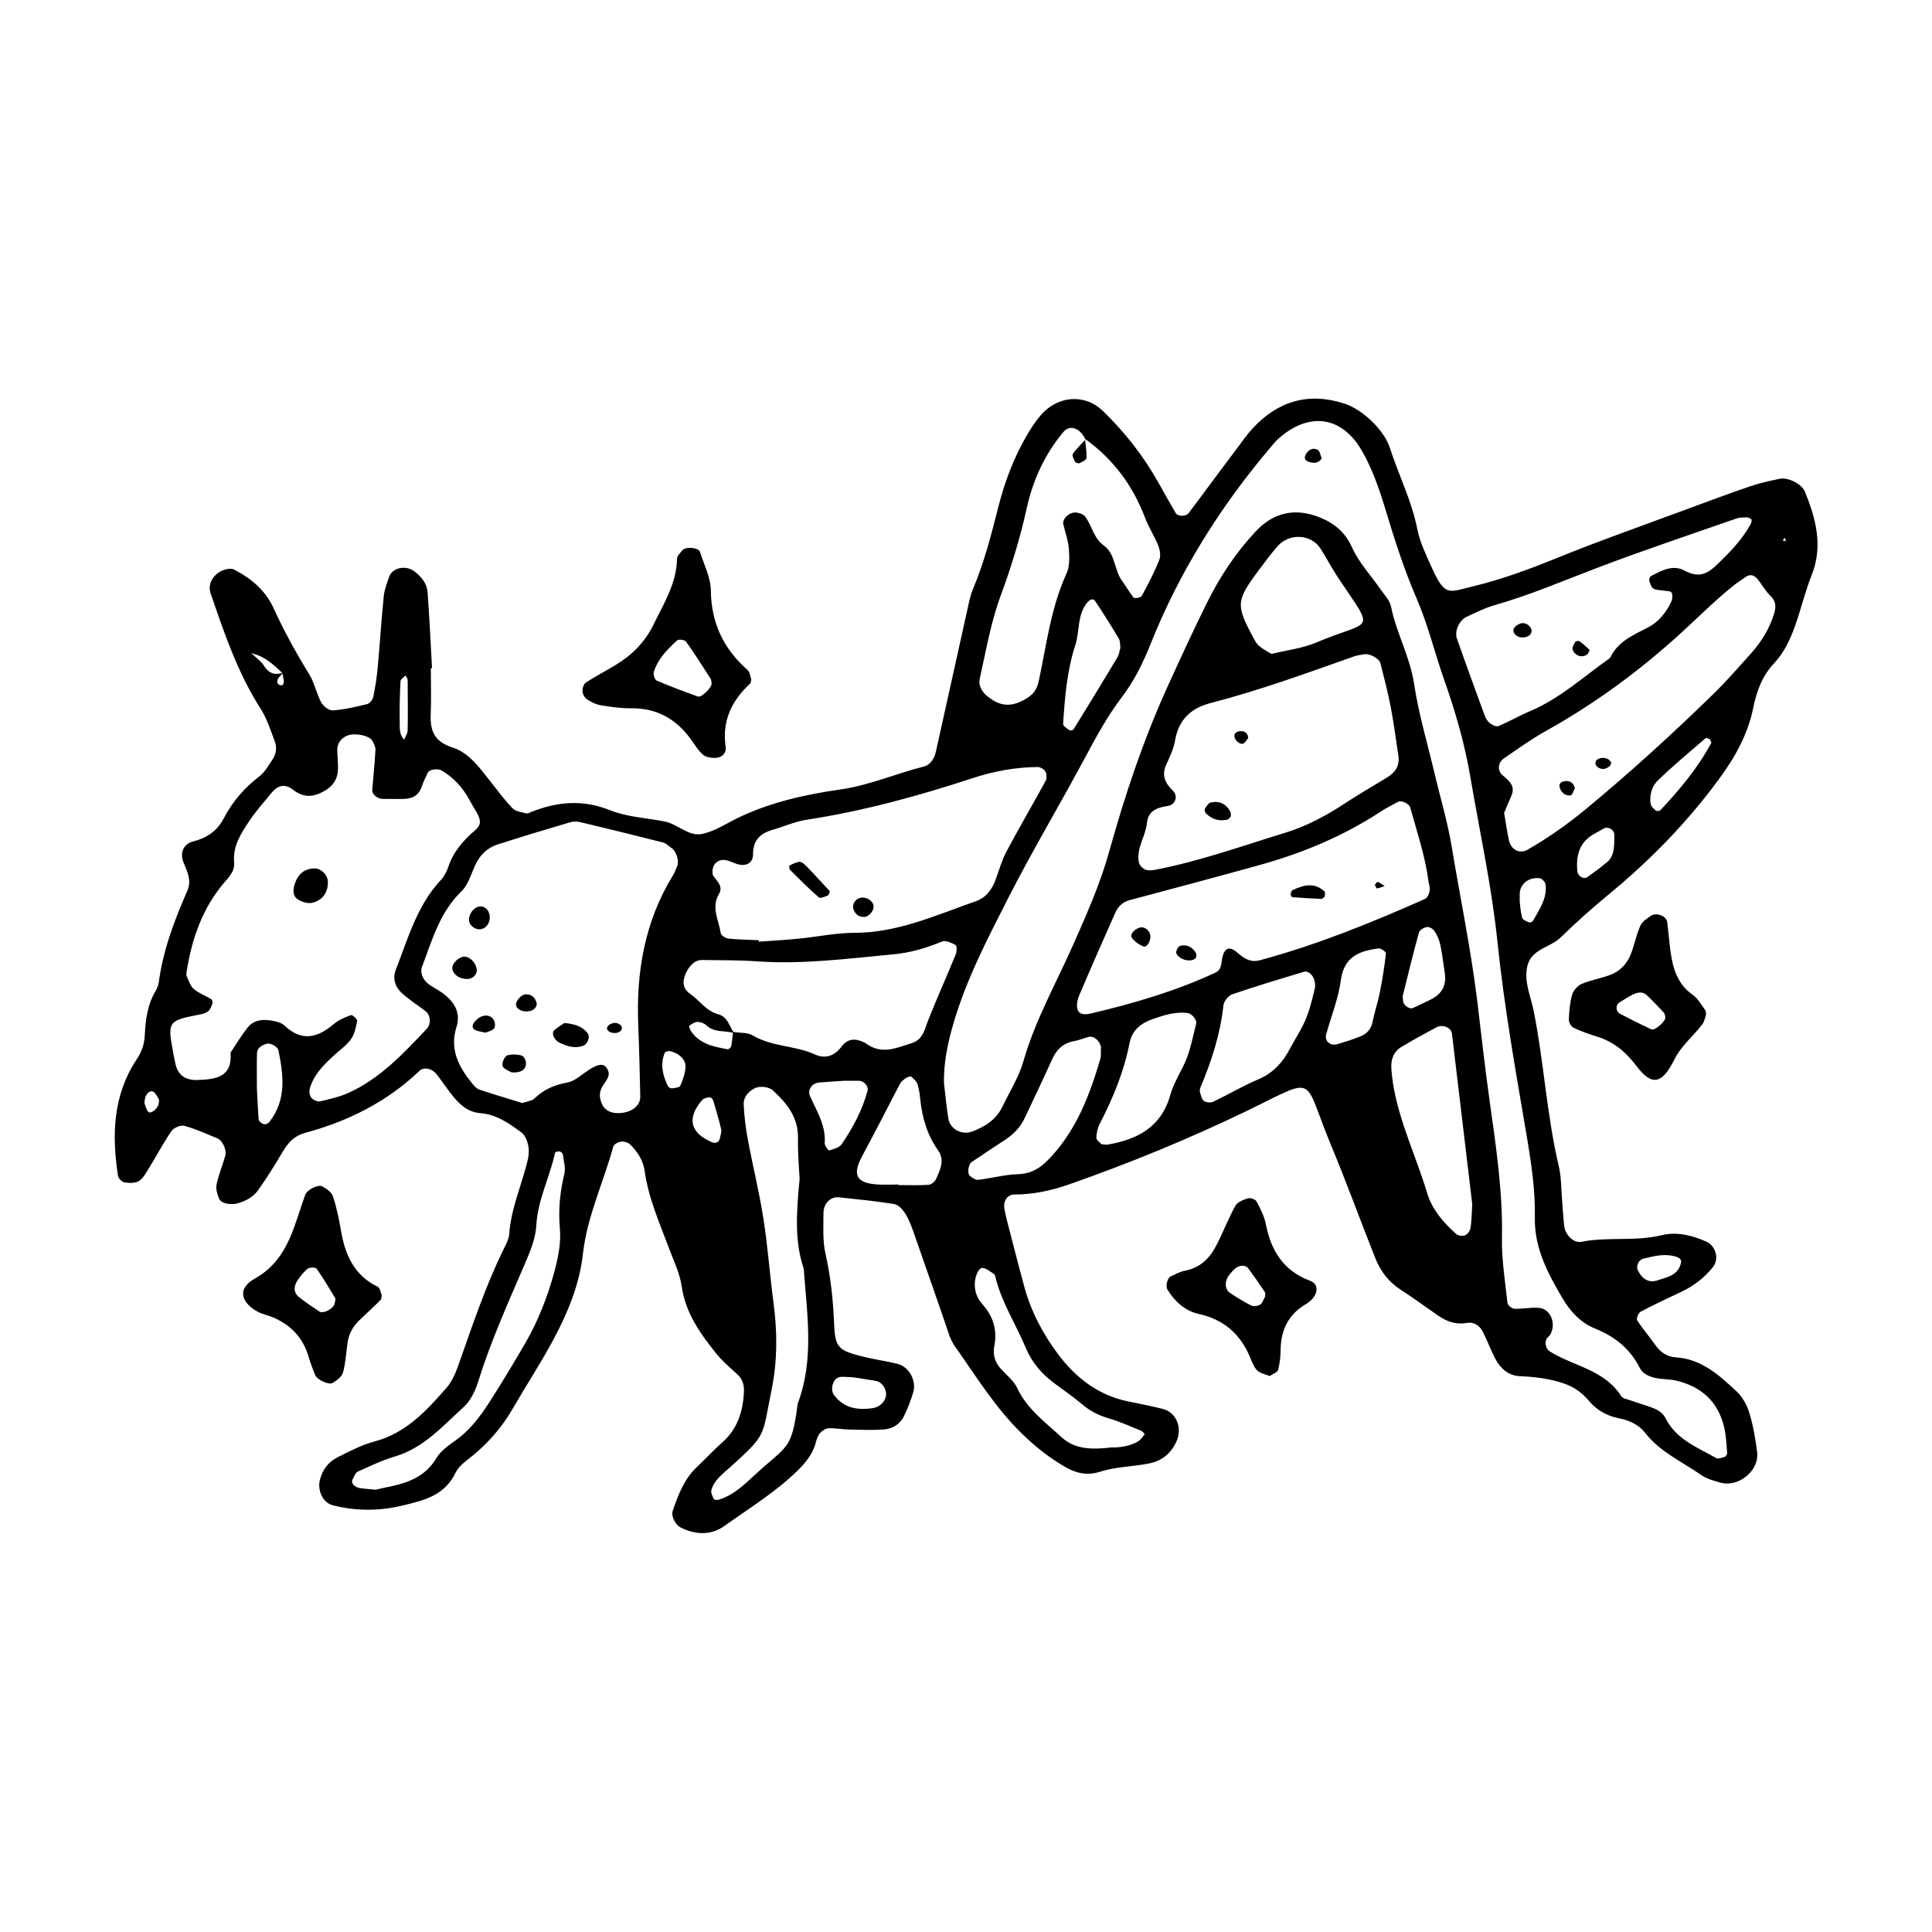 <?xml version="1.0" encoding="UTF-8"?><svg id="Layer_1" xmlns="http://www.w3.org/2000/svg" viewBox="0 0 300 300"><path d="m66.9,103.81c0,2.36.08,4.73-.02,7.08-.11,2.63.58,4.29,3.46,5.21,2.48.79,4.13,3.12,5.77,5.19,1.14,1.44,2.23,2.93,3.5,4.24.48.49,1.4.58,2.14.78.21.06.5-.13.74-.23,4.04-1.6,8-1.97,12.23-.27,2.63,1.05,5.62,1.2,8.45,1.74,2.05.39,3.75,2.37,5.82,1.95,1.99-.4,3.82-1.65,5.7-2.55,5.02-2.4,10.41-3.59,15.85-4.37,4.47-.64,8.56-2.45,12.87-3.54,1.11-.28,1.67-1.27,1.91-2.31,1.66-7.41,3.28-14.83,4.93-22.24.23-1.02.43-2.06.83-3.01,1.74-4.13,2.84-8.43,3.94-12.76.96-3.81,2.35-7.52,4.33-10.95.65-1.13,1.36-2.24,2.2-3.23,2.6-3.07,6.82-3.5,9.69-.74,3.39,3.27,6.3,6.97,8.62,11.11.89,1.59,1.78,3.18,2.7,4.75.34.57,1.61.57,2.03,0,2.5-3.35,4.99-6.71,7.5-10.05.79-1.05,1.54-2.14,2.43-3.1,3.93-4.24,8.64-5.64,14.22-3.85,2.73.88,6.14,4,7.07,6.87,1.37,4.22,3.39,8.21,4.27,12.62.4,2.03,1.34,3.97,2.2,5.88,2.11,4.67,2.55,3.97,6.6,2.98,4.35-1.06,8.5-2.59,12.65-4.27,6.8-2.77,13.73-5.19,20.61-7.75,3.19-1.18,6.39-2.37,9.61-3.47,1.48-.51,3.03-.84,4.57-1.17,1.32-.29,3.47.79,3.96,2.02,1.7,4.2,2.83,8.43,1.03,12.95-.87,2.19-1.46,4.49-2.19,6.74-.82,2.51-1.8,4.97-3.63,6.92-1.88,2-2.73,4.38-3.26,6.99-.85,4.18-2.89,7.74-5.44,11.19-4.87,6.59-10.5,12.37-16.8,17.57-2.63,2.17-5.2,4.43-7.63,6.82-1.65,1.62-4.58,1.78-5.2,4.48-.55,2.41.54,4.67.99,6.95,1.6,7.98,2.02,16.14,3.89,24.07.42,1.77.37,3.65.53,5.47.11,1.3.17,2.61.33,3.91.16,1.34,1.47,2.63,2.64,2.4,4.13-.82,8.36-.02,12.49-1.03,2.34-.57,4.68.01,6.89.98,1.52.67,2.06,2.71,1.08,3.95-1.34,1.68-2.97,2.94-4.9,3.85-2.13,1.01-4.27,2-6.35,3.1-.34.18-.69,1.08-.54,1.33.85,1.32,1.9,2.51,2.79,3.79.8,1.15,1.81,1.88,3.22,1.97,3.98.24,6.72,2.76,9.4,5.25.92.85,1.63,2.11,2,3.32.61,1.99.97,4.08,1.23,6.15.35,2.9-2.92,5.54-5.75,4.72-1-.29-2.07-.57-2.9-1.15-3-2.09-6.43-3.59-8.76-6.59-1-1.28-2.47-1.92-4.06-2.24-1.87-.37-3.45-1.27-4.67-2.72-1.04-1.24-2.25-2.12-3.8-2.66-2.26-.79-4.57-1.05-6.95-1.16-1.69-.08-2.92-1.15-3.7-2.58-.75-1.38-1.28-2.88-1.99-4.28-.51-1-1.38-1.61-2.55-1.4-1.68.3-3.1-.24-4.43-1.16-1.94-1.34-3.84-2.74-5.82-4.02-1.84-1.19-3.1-2.85-3.89-4.83-2.33-5.84-4.46-11.75-6.88-17.55-4.56-10.95-1.92-10.76-13.13-5.35-8.98,4.33-18.18,8.11-27.58,11.4-2.73.95-5.53,1.57-8.46,1.56-1.12,0-1.78,1.05-1.57,2.19.1.52.19,1.03.32,1.54.92,3.54,1.82,7.09,2.78,10.62,1.04,3.84,2.91,7.35,5.26,10.48,2.72,3.62,6.22,6.35,10.84,7.3,1.79.37,3.59.71,5.37,1.16,2.15.54,3.1,2.95,2.15,5.06-.82,1.82-2.23,2.98-4.09,3.38-2.56.54-5.27.52-7.73,1.31-2.65.85-4.52-.09-6.59-1.42-2.01-1.28-3.81-2.76-5.51-4.41-4.19-4.05-7.2-8.99-10.52-13.69-.73-1.04-1.06-2.38-1.49-3.61-1.65-4.7-3.25-9.42-4.91-14.11-.35-.99-.73-1.99-1.29-2.87-.39-.61-1.05-1.33-1.68-1.44-2.84-.46-5.71-.74-8.57-1.05-1.31-.14-2.43.94-2.43,2.45,0,2.09-.15,4.25.3,6.25.82,3.61,1.2,7.25,1.35,10.91.15,3.77.67,4.17,4.54,5.14,1.77.44,3.61.67,5.37,1.13,1.75.46,2.9,2.62,2.38,4.39-.37,1.25-.85,2.48-1.41,3.65-.6,1.27-1.75,2.02-3.11,2.12-1.82.14-3.66.06-5.48.02-1.04-.02-2.09-.24-3.12-.2-.46.02-1,.37-1.33.73-.34.37-.53.91-.66,1.41-.47,1.86-1.62,3.24-2.96,4.54-3.41,3.31-7.45,5.77-11.28,8.51-2.03,1.45-4.44,1.38-6.74.23-.86-.43-1.55-1.77-1.25-2.62.86-2.48,1.76-4.93,3.75-6.79,1.34-1.26,2.58-2.62,3.96-3.83,2.33-2.07,3.17-4.74,3.34-7.72.06-1.08-.16-2.05-1.02-2.83-1.16-1.06-2.38-2.1-3.35-3.32-2.46-3.08-4.71-6.25-5.3-10.37-.29-2.04-1.26-3.99-1.99-5.95-1.47-3.93-3.18-7.77-3.76-11.98-.22-1.59-1.11-2.95-2.24-4.07-.32-.31-.94-.5-1.39-.45-.45.05-1.13.4-1.23.75-1.52,5.56-4.07,10.85-4.71,16.61-.54,4.82-2.33,9.14-4.55,13.3-1.98,3.7-4.29,7.22-6.39,10.85-1.6,2.76-3.63,5.13-6.08,7.16-1,.83-2.24,1.63-2.76,2.73-1.69,3.55-4.87,4.3-8.22,5.1-3.67.89-7.26.89-10.88-.04-1.46-.38-2.35-2.21-2-3.8.37-1.65,1.3-2.9,2.75-3.63,1.87-.94,3.76-1.94,5.76-2.47,4.88-1.29,8.05-4.76,11.16-8.31.84-.96,1.4-2.23,1.83-3.45,2.19-6.17,4.23-12.4,7.15-18.28.35-.7.73-1.46.78-2.21.28-3.98,1.95-7.6,2.86-11.42.18-.75.24-1.59.08-2.33-.15-.71-.5-1.58-1.05-1.98-1.89-1.4-3.86-2.8-6.31-2.99-2.06-.16-3.33-1.39-4.49-2.85-.81-1.03-1.54-2.13-2.34-3.17-.72-.93-2-1.22-2.69-.56-5.06,4.83-11.1,7.84-17.78,9.64-1.69.46-2.63,1.53-3.46,2.93-1.2,2.02-2.44,4.03-3.8,5.94-.76,1.08-1.94,1.72-3.25,2.08-.98.27-2.54.02-2.83-.74-.27-.69-.54-1.51-.39-2.19.32-1.53.93-2.99,1.36-4.49.25-.87-.43-2.35-1.22-2.68-1.69-.7-3.38-1.47-5.13-1.95-.57-.16-1.65.29-2,.8-1.33,1.94-2.43,4.03-3.66,6.03-.4.65-.83,1.41-1.45,1.76-.59.33-1.47.31-2.18.19-.4-.07-.96-.61-1.02-1-.98-6.36-.8-12.56,2.93-18.15.76-1.14,1.15-2.31,1.22-3.65.12-2.37.39-4.71,1.63-6.82.26-.44.48-.96.55-1.47.67-4.98,2.43-9.62,4.43-14.19.72-1.64-.04-3-.62-4.48-.55-1.4.03-2.79,1.46-3.16,2.19-.56,3.78-1.61,4.83-3.63,1.35-2.59,3.22-4.75,5.57-6.54.8-.61,1.32-1.61,1.92-2.46.65-.91.79-1.97.4-2.99-.65-1.71-1.21-3.51-2.18-5.02-3.58-5.59-5.67-11.79-7.79-18-.38-1.12.2-2.54,1.52-3.29.6-.34,1.62-.59,2.15-.31,2.61,1.34,4.87,3.23,6.1,5.92,1.63,3.59,3.52,7.01,5.58,10.36.81,1.32,1.1,2.95,1.84,4.33.32.6,1.22,1.3,1.8,1.26,1.79-.13,3.58-.54,5.33-.97.4-.1.87-.68.96-1.11.32-1.53.56-3.09.7-4.65.34-3.66.56-7.33.93-10.98.1-1.02.5-2.03.83-3.01.5-1.47,2.62-1.89,3.96-.85,1.08.84,1.92,1.87,2.02,3.24.29,3.92.47,7.85.69,11.78-.06,0-.11,0-.17,0Zm-22.93.66c-.3.36-.72.67-.87,1.08-.19.53.14.89.69.86.11,0,.3-.33.29-.5-.03-.47-.15-.93-.23-1.4-1.35-1.29-2.71-2.56-4.59-3.01-.54-.56-.95-1.19.31-1.03.32.04.08.85-.52.98.67.65,1.49,1.2,1.97,1.97.79,1.24,1.76,1.42,2.95,1.05Zm69.87,55.77c1.03.17,2.23.05,3.06.55,2.99,1.78,6.56,1.53,9.65,2.95,1.6.73,3.06.22,4.13-1.23.94-1.27,2.15-1.29,3.46-.67.24.11.45.28.67.42,2.33,1.48,4.56.4,6.78-.29,1.77-.55,2-2.21,2.58-3.66,1.36-3.4,2.85-6.73,4.24-10.12.18-.43.19-1.32-.03-1.45-.62-.35-1.55-.76-2.1-.54-2.44,1-4.92,1.75-7.56,1.99-7.03.65-14.04,1.59-21.14,1.09-2.86-.2-5.74-.17-8.61-.21-1.09-.02-2.16,1.04-2.66,2.53-.36,1.08-.16,2.03.85,2.72,1.49,1.03,2.5,2.69,4.41,3.19,1.44.38,1.68,1.89,2.43,2.91-1.42-.45-3.07-.02-4.32-1.21-.33-.32-.9-.53-1.36-.53-.44,0-.89.33-1.29.59-.07.04.05.49.17.69,1.34,2.13,3.56,2.57,5.79,2.97.16.03.51-.28.55-.48.15-.72.2-1.47.29-2.21Zm54.65-92.1l.06.1c-.82-1.78-2.43-2.34-3.39-1.2-2.94,3.48-4.77,7.52-5.74,11.92-1.02,4.61-2.39,9.08-4.03,13.52-1.54,4.15-2.28,8.59-3.26,12.93-.23,1.03.34,2.03,1.22,2.73,1.53,1.22,3.08,1.74,5.06.83,1.53-.7,2.5-1.4,2.89-3.24,1.2-5.61,1.88-11.36,4.31-16.68.51-1.11.45-2.57.36-3.84-.09-1.29-.58-2.54-.86-3.82-.19-.85.99-1.93,2.04-1.8.48.06,1.1.27,1.36.63,1.07,1.44,1.28,3.34,2.93,4.52,1.78,1.28,1.55,3.82,2.83,5.51.63.83,1.1,1.77,1.77,2.55.14.17,1.11,0,1.25-.26.99-1.83,1.96-3.68,2.73-5.61.25-.63.09-1.57-.18-2.24-.58-1.46-1.47-2.79-2.02-4.25-1.9-5.04-4.96-9.16-9.34-12.29Zm-21.9,100.13c.22,1.82.38,3.64.67,5.44.25,1.61,2.1,2.57,3.61,2.02,2.03-.74,3.78-1.83,4.76-3.84,1.14-2.36,2.58-4.64,3.29-7.12,1.82-6.36,5.06-12.06,7.71-18.04,2.11-4.76,4.23-9.53,5.63-14.59,2.45-8.81,5.36-17.48,9.17-25.82,1.96-4.28,3.92-8.57,6.02-12.79,1.99-4,4.46-7.73,7.52-11,2.84-3.05,6.28-3.7,10.03-2.16,2.25.92,3.88,2.28,4.96,4.67,1.06,2.34,2.92,4.32,4.41,6.47.59.86,1.43,1.7,1.62,2.66.83,4.12,2.96,7.81,3.59,12.03.7,4.63,2.06,9.17,3.14,13.75.9,3.82,2.05,7.61,2.69,11.47,1.33,8.01,2.99,15.96,3.98,24.05.63,5.19,1.2,10.4,1.93,15.58.98,6.98,2.04,14,1.9,21.13-.06,3.38.49,6.77.86,10.15.04.35.69.88,1.08.89,1.28.05,2.58-.25,3.85-.13,1.8.17,2.69,2.51,1.69,4.18-.13.22-.38.36-.52.58-.38.61-.14,1.62.45,1.99,3.7,2.31,8.52,2.84,11.11,6.96.23.36.91.46,1.4.64.99.35,2,.65,2.99.99,1,.35,1.99.78,2.49,1.78,1.65,3.31,4.94,4.53,7.87,6.2.32.18.93-.06,1.36-.21.18-.06.36-.44.34-.65-.11-1.3-.16-2.63-.46-3.9-.92-3.97-3.51-6.33-7.42-7.26-1.01-.24-2.09-.19-3.11-.39-1.04-.21-2.1-.63-2.59-1.61-1.49-2.99-3.93-4.88-6.93-6.09-2.33-.94-3.92-2.77-5.09-4.76-2.25-3.82-4.35-7.76-4.26-12.45.08-4.2-.53-8.34-1.23-12.5-1.71-10.06-3.52-20.14-4.57-30.28-.89-8.64-2.75-17.06-4.2-25.58-.88-5.19-2.32-10.19-4.07-15.14-1.48-4.2-2.52-8.57-4.28-12.64-1.99-4.59-3.48-9.31-4.92-14.08-.91-2.99-1.97-6.02-3.5-8.73-3.09-5.5-8.23-6.32-13.07-2-.39.35-.73.76-1.06,1.16-7.87,9.25-14.27,19.43-18.77,30.7-1.18,2.97-2.57,5.77-4.45,8.24-2.24,2.94-3.99,6.17-5.7,9.36-3.94,7.37-8.24,14.54-12.02,21.98-3.2,6.29-6.48,12.57-8.46,19.41-.89,3.05-1.52,6.1-1.45,9.31Zm-85.66-44.22c-.52,0-1.04.02-1.56,0-.81-.03-1.62-.74-1.57-1.38.17-2.08.39-4.16.5-6.25.02-.47-.26-.99-.51-1.43-.41-.73-2.44-1.18-3.62-.85-1.05.3-1.8,1.18-1.8,2.26,0,1.05.16,2.1.11,3.14-.06,1.38-.7,2.43-1.94,3.18-1.73,1.04-3.27,1.28-5.04-.09-1.31-1.02-2.39-.67-3.36.51-1.16,1.42-2.39,2.79-3.41,4.31-1.3,1.95-2.62,3.92-2.37,6.51.1,1.03-.5,1.91-1.25,2.75-3.58,4.03-5.3,8.91-6.13,14.16-.04.25-.07.56.03.77.32.68.56,1.49,1.09,1.94.78.66,1.8,1.02,2.69,1.56.16.1.26.52.18.72-.15.43-.34.94-.68,1.19-.39.3-.95.43-1.46.52-4.62.88-4.81,1.12-4.03,5.39.14.77.28,1.55.46,2.31.41,1.72,1.59,2.5,3.45,2.43,2.81-.1,5.39-.43,5.09-4.25.87-1.3,1.67-2.66,2.64-3.88.88-1.12,2.21-1.34,3.55-1.12.76.12,1.66.3,2.18.79,2.67,2.54,5.11,1.93,7.64-.21.76-.65,1.75-1.06,2.7-1.41.2-.07,1,.64.95.88-.19.99-.39,2.1-.97,2.88-.75,1.03-1.88,1.78-2.82,2.67-1.54,1.44-3.02,2.94-3.58,5.05-.11.43.01,1.08.29,1.4.29.33.95.6,1.36.51,1.51-.35,3.06-.71,4.46-1.35,4.88-2.23,8.45-6.1,12.06-9.9.72-.75.61-2.14-.21-2.77-1.24-.95-2.59-1.78-3.72-2.85-.99-.93-1.4-2.22-.86-3.59,1.9-4.86,3.29-9.97,7.01-13.93.52-.55.89-1.31,1.14-2.04.78-2.33,2.3-4.06,4.12-5.63,1.01-.87.97-1.57.28-2.79-.39-.68-.81-1.35-1.18-2.04-1.02-1.89-2.43-3.39-4.28-4.49-.55-.32-1.87-.18-2.12.33-.35.7-.69,1.41-.93,2.14-.49,1.47-1.57,1.97-3,1.96-.52,0-1.05,0-1.57,0Zm20.2,47.21c.51-.15,1.01-.26,1.48-.44.23-.09.43-.3.62-.47,1.4-1.28,3.05-1.93,4.92-2.27.95-.17,1.82-.91,2.65-1.51,1.81-1.3,2.78-1.55,3.35-.81.84,1.11.08,1.89-.5,2.76-.28.42-.48.95-.5,1.45-.03.49.13,1.03.34,1.49.51,1.13,1.78,1.59,3.36,1.31,1.55-.28,2.6-1.25,2.57-2.5-.08-3.67-.16-7.33-.31-10.99-.35-8.3.98-16.2,5.41-23.39.27-.44.43-.95.64-1.43.34-.77-.16-2.31-.91-2.8-.43-.29-.83-.72-1.3-.84-4.3-1.1-8.61-2.15-12.93-3.18-.49-.12-1.07-.08-1.55.06-3.77,1.12-7.54,2.24-11.28,3.46-1.54.5-2.66,1.61-3.37,3.12-.66,1.41-1.11,3.1-2.17,4.13-3.39,3.27-4.55,7.59-6.13,11.74-.33.87.14,2.03,1.08,2.7.64.46,1.35.81,1.99,1.26,1.85,1.32,3.03,3.03,2.29,5.36-1.08,3.46.31,6.14,2.37,8.68.32.4.71.87,1.16,1.03,2.22.75,4.48,1.41,6.71,2.1Zm36.68-25.26c0,.07.01.15.02.22,2.08-.15,4.16-.26,6.24-.47,2.86-.28,5.72-.9,8.58-.9,6.75,0,12.73-2.76,18.88-4.91,1.58-.55,2.51-1.81,3.07-3.35.54-1.46.95-2.99,1.68-4.36,1.96-3.68,4.07-7.27,6.06-10.93.22-.4.22-1.09,0-1.48-.2-.37-.81-.73-1.24-.72-3.42.04-6.73.64-10.01,1.71-8.45,2.78-17.02,5.13-25.84,6.48-1.78.27-3.48,1.05-5.23,1.55-1.97.56-3.1,1.6-3.09,3.87,0,1.26-1.03,1.8-2.19,1.53-.75-.17-1.45-.62-2.21-.7-.8-.09-1.54.34-1.8,1.15-.14.43-.15,1.09.09,1.41.65.83,1.48,1.62.82,2.72-1.25,2.11-.02,4.07.27,6.07.05.35.74.8,1.18.85,1.56.17,3.13.18,4.7.25Zm99.36-28.44c-.4-2.58-.72-5.17-1.21-7.73-.44-2.3-1.04-4.57-1.61-6.85-.19-.76-1.74-1.56-2.55-1.38-.51.11-1.04.15-1.53.32-7.37,2.61-14.72,5.29-22.3,7.25-3.09.8-4.97,2.62-5.52,5.86-.22,1.26-.8,2.49-1.34,3.67-.8,1.71-.19,2.89,1.05,4.13.82.83.33,2.15-.84,2.32-1.7.26-3.03.74-3.23,2.68-.21,2.07-1.68,3.88-1.25,6.06.08.42.52.91.92,1.1.43.2,1.02.18,1.51.09,6.94-1.32,13.57-3.71,20.3-5.77,3.23-.99,6.26-2.59,9.12-4.47,2.18-1.43,4.43-2.74,6.66-4.09,1.2-.73,1.95-1.69,1.82-3.19Zm4.63,19.21c-.51-3.9-1.78-7.61-2.82-11.38-.17-.61-1.38-1.17-1.91-.88-.91.5-1.84.97-2.71,1.54-5.73,3.74-11.96,6.37-18.52,8.2-6.79,1.9-13.61,3.7-20.42,5.52-1.11.3-1.81.99-2.25,1.98-1.9,4.29-3.8,8.58-5.63,12.91-.28.66-.43,1.58-.18,2.19.34.82,1.36.68,2.1.51,6.62-1.57,13.13-3.46,19.31-6.35.81-.38.84-1.12.96-1.91.29-1.88,1.1-2.33,2.44-1.15,1.08.95,2.06,1.53,3.45,1.16,8.85-2.38,17.31-5.82,25.67-9.53.36-.16.63-.81.71-1.27.08-.49-.12-1.02-.2-1.53Zm11.76-10.54c.28,1.62.46,2.92.73,4.19.33,1.54,1.67,2.23,2.89,1.53,3.19-1.82,6.18-3.93,9.02-6.27,6.87-5.68,13.46-11.68,19.84-17.91,2.06-2.01,3.96-4.19,5.88-6.34,1.59-1.78,2.82-3.78,3.54-6.07.33-1.05.37-1.97-.55-2.84-.74-.7-1.25-1.63-1.87-2.45-.6-.8-1.28-.97-1.94-.5-.64.45-1.31.87-1.92,1.36-3.06,2.45-5.81,5.26-8.71,7.87-6.23,5.62-13.01,10.57-20.38,14.68-2.28,1.27-4.41,2.81-6.57,4.29-.93.64-1.07,1.91-.16,2.65,1.07.88,1.99,1.67,1.3,3.22-.42.93-.8,1.87-1.1,2.59Zm37.68-45.9c-.51.05-1.06,0-1.54.16-7.16,2.5-14.37,4.91-21.46,7.6-5.38,2.04-10.67,4.32-16.22,5.9-1.49.43-2.91,1.16-4.33,1.81-1.08.5-1.86,2.2-1.47,3.33,1.38,3.95,2.82,7.88,4.26,11.81.17.48.43.99.81,1.3.36.31,1.03.65,1.37.51,1.69-.7,3.27-1.63,4.96-2.34,4.66-1.97,8.33-5.39,12.39-8.24,1.18-2.54,3.56-3.55,5.87-4.73,1.67-.85,2.83-2.32,3.63-4,.2-.41.25-1.11.03-1.45-.18-.27-.88-.2-1.34-.29-.51-.09-1.11-.06-1.49-.33-.34-.24-.49-.81-.62-1.26-.05-.18.1-.56.27-.65,1.63-.87,3.43-1.82,5.17-.88,1.97,1.07,3.33.75,4.86-.7,2.1-1.99,4.11-4.01,5.49-6.58.1-.19.16-.54.06-.67-.14-.18-.46-.22-.7-.32Zm-147.08,102.66c-.05-1.07-.29-3.67-.25-6.28.05-3.23-1.72-5.38-3.88-7.38-.66-.61-2.11-.76-2.93-.3-.99.55-1.67,1.39-1.62,2.48.09,1.82.31,3.64.64,5.43.77,4.1,1.78,8.16,2.42,12.28.69,4.39,1.01,8.84,1.59,13.25.59,4.46.58,8.92-.31,13.3-1.51,7.42-.69,6.86-6.42,12.04-1.16,1.05-2.5,1.98-2.94,3.58-.11.39.17.93.37,1.36.06.13.48.2.7.14,2.35-.67,4.05-2.37,5.76-3.94,4.96-4.58,5.64-3.69,6.57-10.97,2.61-6.9,1.45-13.96.94-20.99-1.37-4.08-1.2-8.25-.63-13.99Zm104.45,4c-1-8.43-2.07-17.45-3.15-26.47-.12-.97-1.43-1.52-2.43-.99-1.83.99-3.66,1.97-5.44,3.05-1.22.74-1.64,1.98-1.54,3.35.07,1.03.2,2.07.39,3.09,1.05,5.65,3.55,10.84,5.19,16.31.75,2.49,2.53,4.54,4.49,6.29.3.27,1.01.35,1.39.19.38-.15.76-.7.83-1.12.17-1.02.17-2.07.27-3.71Zm-170.34,44.34c3.23-.77,7.19-1.04,9.51-4.94.64-1.07,1.79-1.9,2.85-2.64,2.2-1.54,3.79-3.6,5.21-5.79,1.99-3.07,3.87-6.21,5.71-9.37,1.97-3.41,3.42-7.07,4.46-10.85.62-2.24,1.13-4.67.93-6.94-.26-2.93,0-5.68.69-8.5.23-.94-.1-2.02-.23-3.03-.02-.19-.31-.45-.51-.48-.23-.04-.69.09-.71.22-.8,3.79-2.68,7.27-2.9,11.26-.11,2.02-.95,4.06-1.77,5.96-2.58,6-5.27,11.94-7.22,18.19-.45,1.46-1.18,3.06-2.28,4.05-3.25,2.95-6.2,6.36-10.68,7.69-1.99.59-3.89,1.5-5.78,2.36-.38.17-.57.79-.8,1.22-.33.62.4,1.29,1.4,1.37.52.04,1.04.1,2.12.21ZM197.43,101.54c2.42-.59,4.82-.86,6.96-1.77,8.68-3.67,9.24-1.32,3.52-9.87-1.01-1.51-1.86-3.13-2.83-4.67-1.45-2.32-4.91-2.51-6.75-.36-1.02,1.19-1.97,2.45-2.9,3.71-3.51,4.72-3.55,5.34-.78,10.51.24.46.53.94.92,1.26.57.47,1.25.81,1.86,1.19Zm6.77,51.79c.13-1.86-1.09-2.64-1.72-2.44-3.73,1.13-7.47,2.25-11.15,3.51-.6.2-1.29,1.09-1.36,1.72-.48,4.46-1.84,8.65-3.57,12.74-.1.23-.13.54-.06.77.14.47.26,1.07.6,1.32.35.25,1.05.32,1.44.13,2.35-1.12,4.6-2.46,6.99-3.47,2.31-.98,3.81-2.63,4.93-4.77.85-1.62,1.91-3.14,2.56-4.83.75-1.92,1.15-3.97,1.34-4.67Zm-33.24,9.56c.07-1.03-1.03-2.12-1.92-1.88-.75.2-1.47.52-2.23.65-1.69.3-2.73,1.27-3.43,2.81-1.38,3.07-2.83,6.11-4.27,9.15-.68,1.45-1.76,2.54-3.1,3.41-1.73,1.13-3.45,2.27-5.16,3.43-.5.34-.68,1.79-.25,2.13.38.3.9.66,1.31.61,2.05-.24,4.08-.81,6.12-.87,2.3-.07,3.72-1.1,5.23-2.76,4-4.36,5.98-9.65,7.6-15.15.14-.48.06-1.03.08-1.54Zm.08,14.78c.44.03.71.11.96.06,4.67-.8,8.36-2.74,9.75-7.78.55-1.99,1.83-3.77,2.57-5.73.63-1.7.97-3.51,1.42-5.27.16-.61-.71-1.58-1.33-1.65-1.89-.23-3.63.32-5.36.92-1.83.63-3.25,1.69-3.65,3.73-.86,4.41-2.55,8.51-4.6,12.49-.35.68-.54,1.5-.56,2.25,0,.35.58.72.8.98Zm1.28,47.1c.29-.04,2.45.16,4.35-.92.43-.25.75-.71,1.07-1.11.03-.04-.28-.46-.49-.55-1.69-.68-3.35-1.45-5.09-1.95-1.55-.45-2.89-1.13-4.11-2.17-1.39-1.19-2.92-2.21-4.38-3.31-1.93-1.44-3.44-3.21-4.38-5.45-1.51-3.62-3.69-6.95-4.67-10.8-.06-.25-.12-.6-.3-.71-.63-.38-1.45-1.06-1.93-.89-.5.18-.88,1.19-.98,1.89-.19,1.33.18,2.66,1.09,3.66,1.7,1.89,2.39,4.03,1.9,6.52-.27,1.4.09,2.56,1.04,3.6.88.97,1.99,1.84,2.53,2.98,1.52,3.23,4.3,5.25,6.79,7.54,1.59,1.47,3.58,2.16,7.59,1.68Zm-32.81-40.84s0,.06,0,.09c1.56,0,3.12.06,4.67-.04.42-.03.98-.48,1.16-.88.63-1.41,1.4-2.96.36-4.42-1.73-2.43-2.51-5.13-2.81-8.03-.08-.78-.18-1.57-.43-2.31-.14-.43-.55-.8-.91-1.12-.33-.3-1.49.46-1.85,1.16-1.93,3.71-3.83,7.43-5.81,11.11-1.61,2.97-.93,4.26,2.49,4.44,1.04.06,2.09,0,3.14,0Zm34.47-83.32c-.08-.5-.02-1.07-.26-1.47-1.18-1.97-2.4-3.92-3.68-5.83-.29-.43-.81-.24-1.23.27-1.58,1.94-1.13,4.45-1.84,6.61-1.3,3.98-1.62,8.09-1.89,12.21-.02.31.58.7.95.97.14.1.58.03.66-.1,2.3-3.72,4.58-7.45,6.82-11.2.26-.43.31-.97.46-1.47Zm31.99,59.85c-.4,1.09.5,2,1.65,1.68,1.24-.35,2.47-.74,3.66-1.23.99-.4,1.64-1.13,1.86-2.27.3-1.51.81-2.98,1.11-4.49.4-2.02.73-4.06.96-6.11.03-.22-.76-.81-1.12-.77-3.01.37-5.4,1.28-5.89,4.96-.37,2.79-1.46,5.49-2.23,8.23Zm-74.89,7.36c-1.29.09-2.58.16-3.87.27-1.14.1-1.86,1.14-1.43,2.11,1.04,2.35,2.48,4.55,2.28,7.3-.03.38.57,1.18.68,1.14.7-.21,1.59-.43,1.96-.97,1.74-2.56,3.2-5.29,4.02-8.31.18-.65-.56-1.53-1.32-1.54-.77,0-1.55,0-2.32,0Zm93.3-16.48c-.24-1.55-.41-3.11-.73-4.64-.16-.75-.5-1.5-.92-2.15-.22-.34-.82-.66-1.19-.6-.45.07-1.1.47-1.21.86-.9,3.25-1.69,6.52-2.5,9.79-.06.24.04.52.04.78-.02.68.97,1.4,1.56,1.13.94-.44,1.89-.87,2.81-1.34,1.55-.8,2.34-2.02,2.13-3.83Zm-184.49,17.72c.05,1.04.14,2.85.26,4.67.01.21.18.46.35.59.2.15.49.28.72.25.23-.03.5-.21.65-.41,2.63-3.41,2.15-7.21,1.37-11.04-.12-.6-1.24-1.24-1.87-1.04-.74.24-1.45.62-1.47,1.53-.04,1.56-.01,3.12-.01,5.45Zm225.62-54.28c-.22-.06-.56-.26-.65-.17-2.51,2.17-5.08,4.29-7.46,6.61-.9.87-1.29,2.25-1.09,3.59.06.4.48.78.82,1.07.13.11.59.04.72-.1,2.99-3.19,5.78-6.52,7.86-10.39.07-.13-.12-.4-.2-.61Zm-14.84,15.66c0,.15.01-.36,0-.87-.03-.75-.98-1.29-1.63-.92-.45.25-.89.51-1.34.75-2.4,1.24-3,3.34-2.78,5.83.07.81.95,1.39,1.58.95,1.04-.74,2.07-1.49,3.05-2.31.84-.7,1.1-1.7,1.12-3.43Zm-118.24,83.42c-.68-.03-1.19-.08-1.69-.07-.91,0-1.33.66-1.49,1.4-.1.43-.03,1.04.23,1.39,1.54,2.09,3.7,2.44,6.1,2.06,1.02-.16,1.87-.96,2-1.96.12-.98-.62-2.09-1.57-2.26-1.25-.22-2.5-.39-3.58-.56Zm103.55-73.82c.07.51.12,1.52.39,2.48.09.32.69.55,1.1.72.14.06.52-.14.61-.31.96-1.76,2.2-3.45,1.91-5.61-.05-.36-.55-.91-.9-.95-1.74-.2-3.07.9-3.11,2.43,0,.25,0,.51,0,1.25Zm-124.21,36.78c.08-.49.31-1.01.21-1.46-.34-1.5-.78-2.98-1.23-4.46-.07-.22-.37-.54-.52-.52-.42.05-.95.14-1.19.42-2.43,2.82-1.89,5.1,1.49,6.55.61.26,1.03.07,1.25-.54Zm149.18,19.54c.24-.63.03-.97-.58-1.18-1.79-.61-3.5-.15-5.23.28-.7.18-1.14,1.15-.8,1.82.7,1.4,1.75,1.97,3.03,1.53,1.41-.48,3.03-.7,3.58-2.45ZM62.76,114.85c.19-.48.53-.95.54-1.43.05-2.61.02-5.22,0-7.84,0-.23-.22-.46-.34-.69-.27.29-.75.57-.77.88-.1,2.08-.17,4.17-.12,6.26.02.96-.12,2.02.7,2.82Zm41.13,48.34c-.22.08-.59.1-.65.25-.76,1.81-.34,3.54.47,5.21.09.18.43.37.63.35.46-.06,1.18-.13,1.3-.41.4-.92.76-1.93.81-2.92.06-1.22-1.18-2.25-2.56-2.47Zm-79.18,7.58c-.25-.39-.44-.86-.77-1.16-.51-.46-1.3.14-1.44,1.06-.04.24-.11.51-.04.72.15.44.29.94.59,1.26.34.36,1.36-.41,1.57-1.17.06-.23.06-.47.09-.7Zm252.43-87.29l-.33.47.52.07-.19-.54Z"/><path d="m116.67,105.48c-.07.23-.06.55-.22.69-2.86,2.66-4.36,5.81-3.77,9.81.13.86-.48,1.56-1.27,1.67-.7.1-1.65,0-2.17-.4-.79-.62-1.33-1.58-1.94-2.42-2.3-3.19-5.32-4.9-9.33-4.85-1.56.02-3.13-.21-4.67-.46-.75-.13-1.5-.5-2.14-.92-.36-.24-.68-.8-.71-1.23-.03-.46.17-1.15.51-1.37,1.52-1,3.14-1.83,4.7-2.78,2.51-1.53,4.5-3.54,5.81-6.22,1.6-3.28,3.59-6.41,3.66-10.25,0-.43.51-.87.82-1.29.47-.63,2.54-.46,2.75.25.62,1.99,1.66,3.98,1.68,5.98.06,5.08,1.99,9.09,5.73,12.38.33.29.37.93.54,1.41Zm-6.18.66c-.04-.25-.01-.54-.14-.74-1.25-1.95-2.49-3.9-3.83-5.78-.19-.27-1.12-.39-1.35-.19-1.54,1.38-3,2.87-3.65,4.9-.12.38.14,1.21.43,1.34,2.11.91,4.27,1.71,6.43,2.49.55.2,2.23-1.47,2.11-2.03Z"/><path d="m59.28,201.13c-.06.25-.03.58-.18.73-1.11,1.1-2.26,2.14-3.38,3.23-.96.94-1.56,2.07-1.75,3.41-.22,1.55-.3,3.13-.71,4.63-.18.64-.96,1.21-1.6,1.61-.59.36-2.4-.49-2.7-1.19-.4-.95-.76-1.92-1.05-2.9-.87-2.97-2.79-4.95-5.6-6.12-.72-.3-1.52-.44-2.2-.8-2.46-1.29-3.56-3.51-.5-5.22,3.22-1.8,4.85-4.62,6.04-7.87.62-1.7,1.14-3.44,1.76-5.14.28-.75,2.01-1.63,2.63-1.28.65.36,1.44.89,1.65,1.52.57,1.72.95,3.52,1.25,5.32.64,3.77,2.04,6.99,5.74,8.76.33.16.41.86.6,1.31Zm-7.3,1.18c.03-.25.17-.56.07-.73-.92-1.55-1.85-3.1-2.88-4.57-.16-.23-1.04-.25-1.34-.04-.61.45-1.1,1.09-1.55,1.72-.75,1.06-.7,2.05.17,2.74,1.01.8,2.08,1.52,3.16,2.23.64.42,2.36-.58,2.37-1.35Z"/><path d="m197.16,213.67c-.59-.24-1.41-.38-1.92-.85-.53-.5-.81-1.3-1.11-2.01-1.51-3.65-4.09-5.92-8.02-6.79-2.1-.47-3.68-1.91-4.83-3.77-.32-.52-.03-1.83.53-2.07.71-.31,1.42-.72,2.17-.86,2.27-.42,3.77-1.82,4.78-3.73,1.1-2.07,1.93-4.28,3.06-6.34.32-.58,1.23-.95,1.94-1.17.38-.12,1.18.15,1.35.47.6,1.14,1.22,2.33,1.46,3.58.81,4.14,2.77,7.23,6.91,8.77,1.33.5,1.22,2.03-.03,3.11-.2.17-.4.34-.63.47-2.76,1.6-3.94,4.05-3.97,7.18,0,1.02-.13,2.07-.39,3.06-.09.36-.74.57-1.31.96Zm-.73-12.31c0-.24.1-.55-.02-.72-.83-1.25-1.69-2.49-2.59-3.7-.42-.56-1.4-.51-2.03.05-.37.33-.72.7-1.01,1.11-.67.95-.58,2.14.24,2.68,1.05.69,2.12,1.37,3.25,1.93.37.18,1.04.1,1.4-.12.36-.23.51-.79.75-1.22Z"/><path d="m264.91,157.6c-.18.48-.26,1.03-.55,1.42-1.4,1.86-3.25,3.29-4.34,5.46-1.98,3.94-3.53,4.2-5.95,1-1.65-2.18-3.54-3.73-6.12-4.53-1.23-.38-2.47-.81-3.63-1.37-.37-.18-.73-.84-.71-1.27.05-1.28.15-2.6.5-3.82.19-.67.84-1.43,1.47-1.7,1.42-.61,2.98-.86,4.44-1.4,1.53-.57,2.62-1.71,3.21-3.22.56-1.45.85-3,1.48-4.42.28-.64,1.02-1.12,1.64-1.54.84-.57,2.39.01,2.52.92.21,1.54.32,3.09.53,4.62.36,2.63,1.07,5.06,3.44,6.72.81.57,1.33,1.55,1.94,2.37.14.19.1.5.14.76Zm-6.32.33c-.07-.23-.07-.53-.22-.68-.87-.93-1.75-1.87-2.68-2.74-.66-.61-1.46-.4-2.16-.07-.69.33-1.33.78-2,1.18-.7.42-.68,1.43.07,1.82,1.59.84,3.2,1.64,4.82,2.4.55.26,2.31-1.33,2.17-1.9Z"/><path d="m205.23,71.18c-.48.77-1.16.78-1.92.56-.68-.19-.88-.6-.53-1.21.42-.73,1.11-1.08,1.84-.67.34.19.42.87.61,1.32Z"/><path d="m50.91,136.82c.08,1.69-.8,3.03-2.51,3.38-.65.13-1.51-.16-2.12-.52-.72-.42-.81-1.26-.61-2.06.47-1.84,1.57-2.78,3.21-2.77.97,0,1.97.98,2.02,1.97Z"/><path d="m87.65,158.85c1.57.16,2.79.49,3.63,1.64.38.52-.06,1.66-.7,1.89-1.34.48-2.53.09-3.72-.48-.78-.38-1.28-1.42-.82-1.89.5-.51,1.17-.85,1.6-1.16Z"/><path d="m79.38,166.5c-.42-.25-.94-.43-1.24-.78-.36-.43.14-1.76.77-1.89.69-.15,1.49-.12,2.16.1.31.1.63.81.61,1.23-.05,1.02-.93,1.48-2.3,1.35Z"/><path d="m74.18,144.28c-.82-.16-1.42-.86-1.36-1.58.1-1.12,1.05-2.06,1.97-1.94.95.12,1.51,1.28,1.15,2.38-.26.79-1.02,1.29-1.76,1.14Z"/><path d="m74.03,150.6c.08.72-.65,1.42-1.46,1.42-1.2,0-2.16-.65-2.33-1.55-.15-.8,1.02-1.97,1.92-1.92.87.05,1.81,1.03,1.88,2.05Z"/><path d="m75.4,160.35c-.48-.11-.97-.17-1.43-.33-.59-.21-.76-.7-.37-1.23.28-.38.68-.75,1.11-.93.75-.31,1.55-.21,1.98.54.2.35.25,1.02.03,1.3-.27.35-.87.44-1.32.65Z"/><path d="m81.86,157.06c-.96.02-1.72-.44-1.74-1.05-.03-.61.84-1.59,1.5-1.61.85-.02,1.43.41,1.68,1.23.22.72-.48,1.41-1.43,1.42Z"/><path d="m94.22,159.75c.08-.18.12-.43.26-.53.61-.46,1.27-.55,1.89-.04.14.11.23.4.19.57-.15.6-1.02.84-1.86.51-.2-.08-.32-.34-.48-.51Z"/><path d="m128.86,138.41c-.11.25-.16.58-.31.64-.46.17-1.18.5-1.4.3-1.55-1.35-3.01-2.81-4.47-4.27-.13-.13-.17-.63-.09-.67.43-.24.9-.45,1.38-.57.21-.05.54.05.72.19.4.32.75.69,1.1,1.06,1.03,1.1,2.05,2.21,3.07,3.3Z"/><path d="m134.26,142.38c-.95.06-1.45-.45-1.73-1.18-.26-.69.22-1.52.93-1.75,1.01-.33,2.26.47,2.19,1.41-.05.7-.74,1.42-1.39,1.52Z"/><path d="m191.14,126.74c-.17.18-.32.47-.52.52-1.31.32-2.45-.04-3.39-.99-.14-.15-.22-.55-.12-.71.23-.37.54-.87.9-.95,1.34-.29,2.42.21,3.06,1.47.09.18.04.44.06.66Z"/><path d="m193.82,114.61c-.28.31-.53.83-.85.88-.71.11-1.5-.89-1.25-1.48.08-.2.36-.4.58-.44.9-.19,1.49.24,1.52,1.04Z"/><path d="m205.73,139.18c-.18.14-.36.4-.53.4-1.5-.06-3.01-.15-4.51-.27-.11,0-.29-.32-.27-.48.02-.22.14-.54.31-.62,1.68-.78,3.37-1.26,4.94.22.13.13.05.49.06.75Z"/><path d="m185.73,148.69c-.55.82-2.61.45-3.08-.68-.11-.27.3-1.07.59-1.14,1.05-.26,1.93.18,2.48,1.13.1.17.01.44.01.69Z"/><path d="m178.62,145.25c.12.79-.51,1.91-1.04,1.72-.67-.25-1.35-.74-1.79-1.3-.4-.52.25-1.32,1.14-1.62.73-.25,1.57.37,1.69,1.2Z"/><path d="m213.47,137.4c.16-.16.39-.5.46-.47.38.17.72.43,1.08.65-.4.14-.79.3-1.2.38-.08.01-.22-.37-.33-.56Z"/><path d="m244.56,122.37c-.22.39-.41,1.11-.68,1.14-.78.1-1.4-.37-1.67-1.16-.18-.52.06-.94.7-1.04.82-.14,1.41.21,1.64,1.06Z"/><path d="m250.21,118.42c-.09.19-.12.45-.27.56-.64.52-1.33.6-1.99.03-.14-.12-.24-.42-.21-.61.13-.65,1.09-.94,1.95-.53.21.1.34.36.51.54Z"/><path d="m246.85,100.91c-.16.32-.2.56-.34.67-.78.62-1.93.32-2.31-.7-.12-.32.21-.86.43-1.24.07-.12.53-.15.68-.04.55.4,1.05.89,1.53,1.31Z"/><path d="m237.82,98.04c-.05.62-.8,1.04-1.67.93-.85-.11-1.44-.94-1-1.51.27-.34.77-.66,1.19-.7.8-.07,1.54.66,1.48,1.28Z"/><path d="m168.48,68.14c.09,1,.28,2,.22,2.99-.01.29-.67.6-1.08.79-.17.08-.6-.05-.68-.21-.2-.38-.51-1-.35-1.23.56-.81,1.3-1.49,1.96-2.23-.01-.02-.07-.11-.07-.11Z"/></svg>